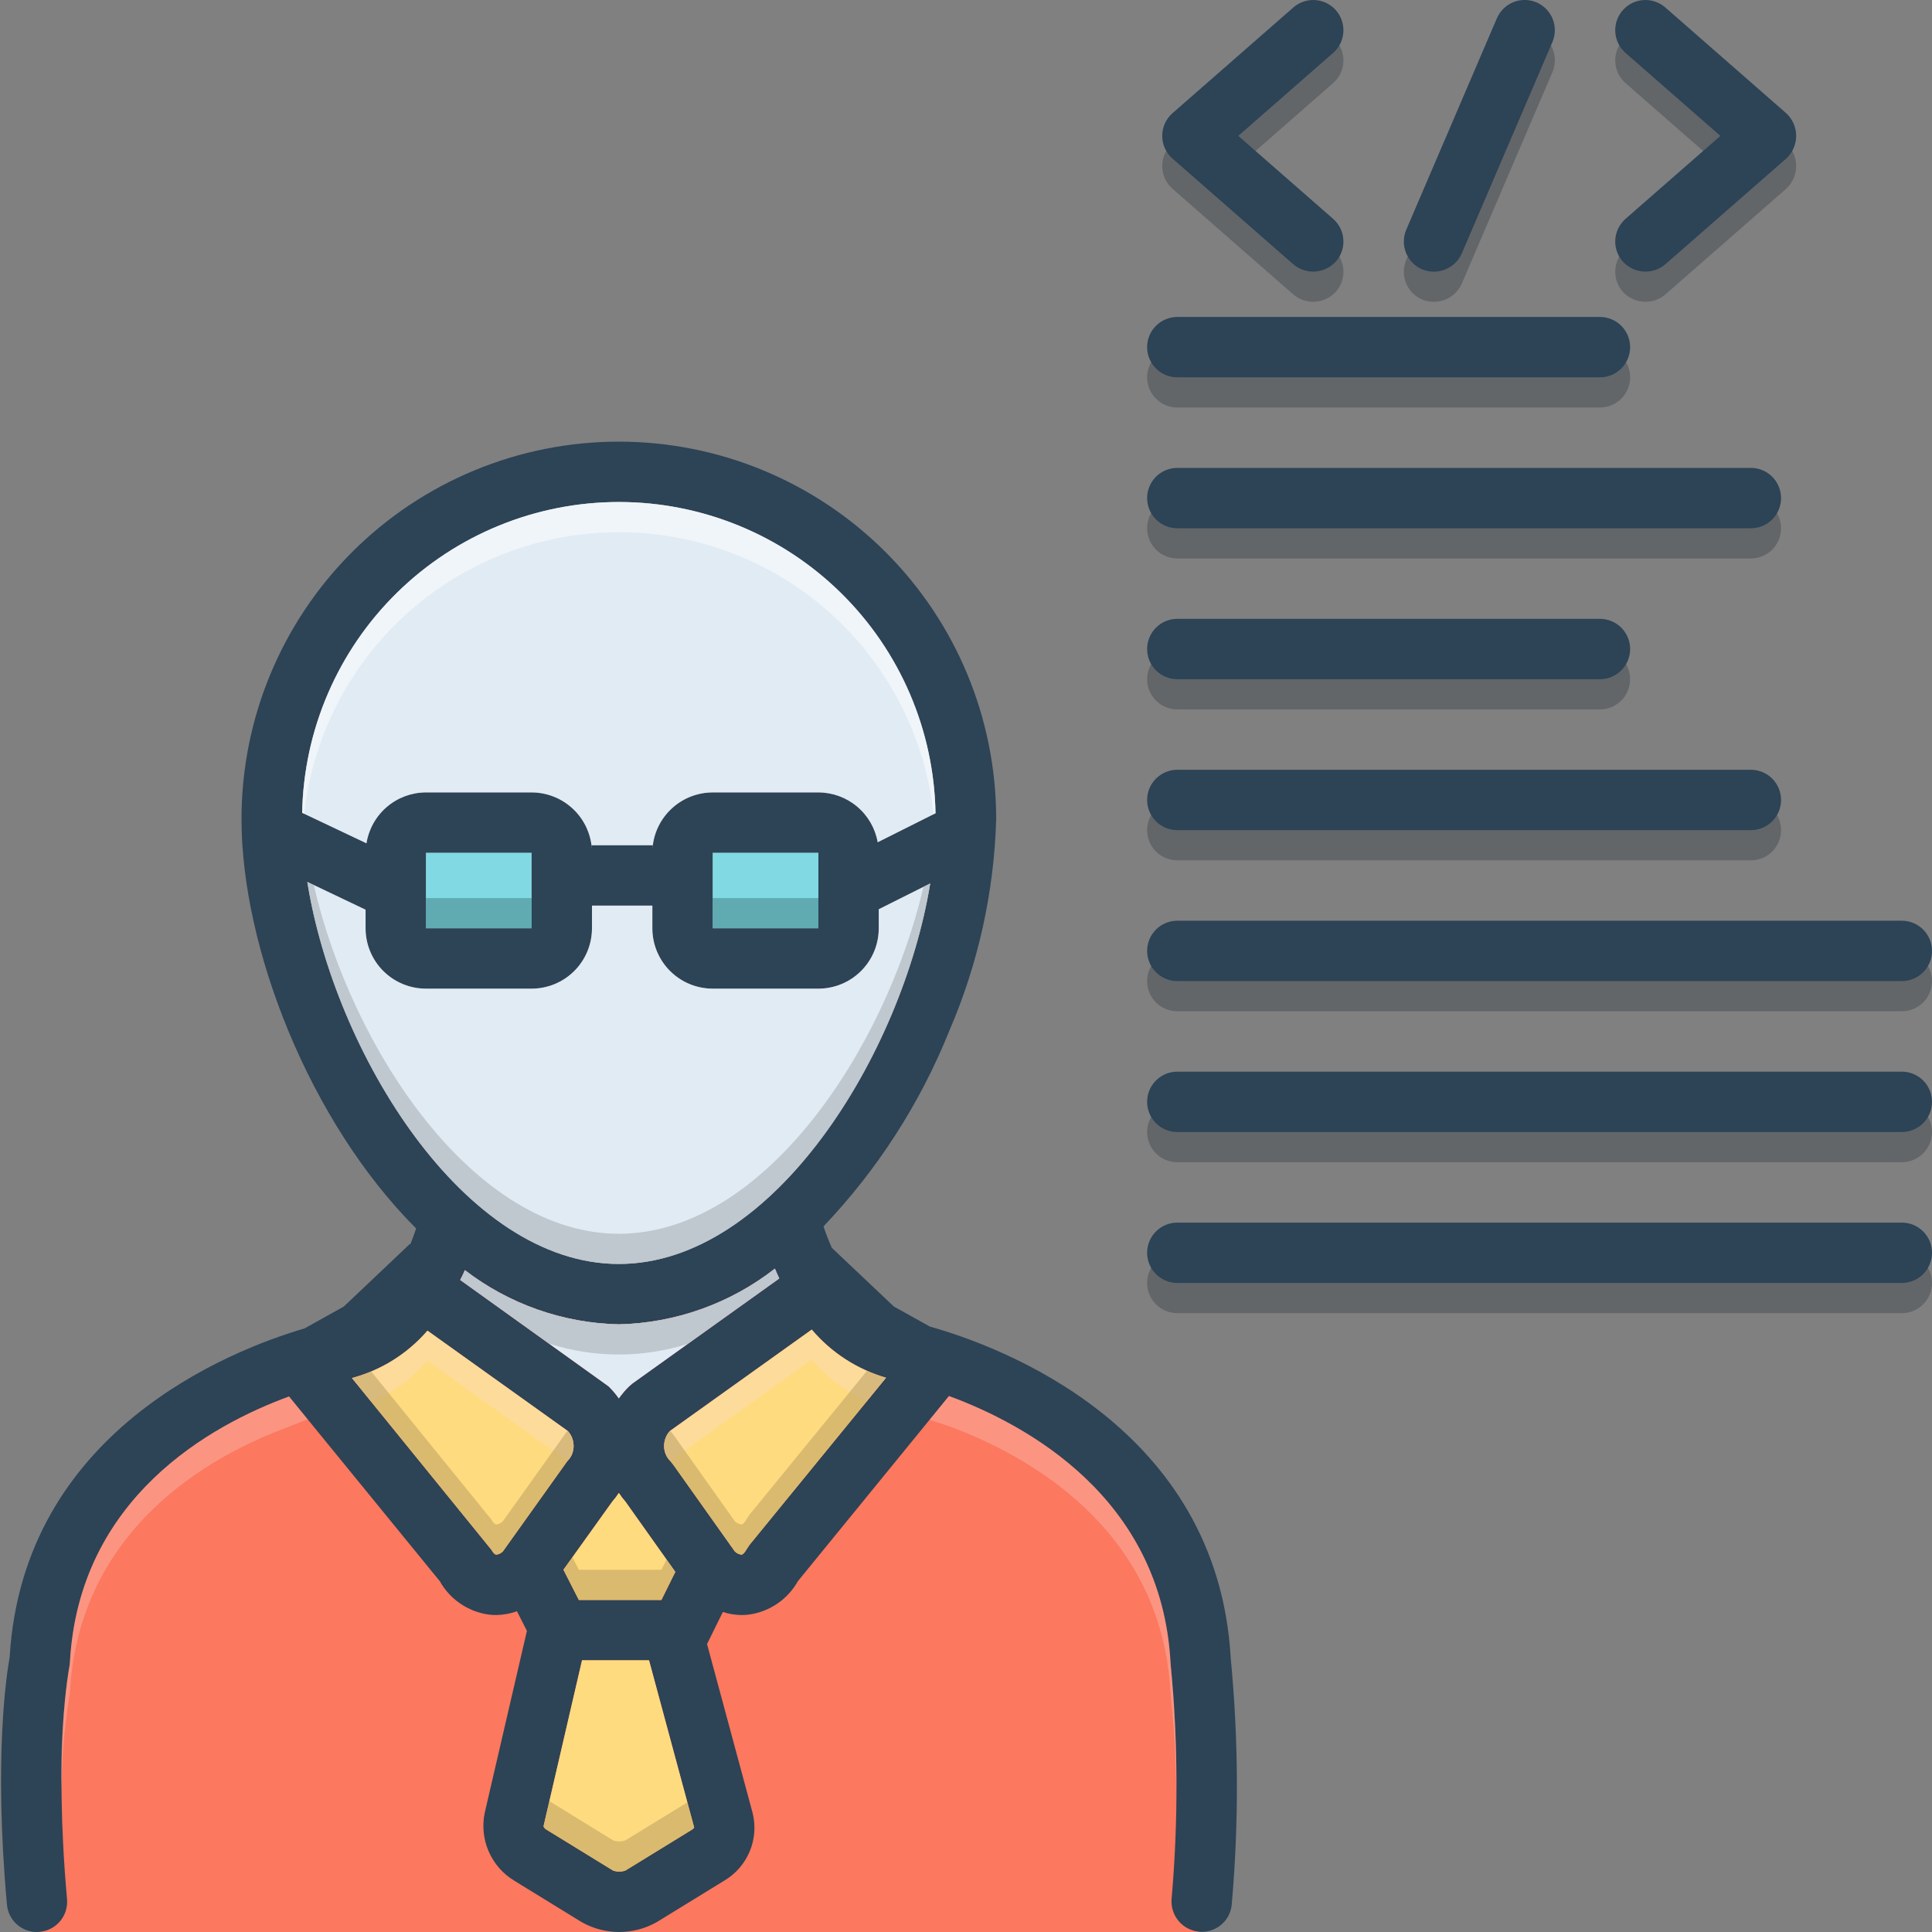 <svg xmlns="http://www.w3.org/2000/svg" width="188" height="188" viewBox="0 0 188 188" fill="none"><rect x="0" y="0" width="188" height="188" fill="#808080" stroke="none"/><g clip-path="url(#clip0_1393_1440)"><path opacity="0.3" d="M114.562 39.656H155.688C156.467 39.656 157.214 39.347 157.765 38.796C158.316 38.245 158.625 37.498 158.625 36.719C158.625 35.94 158.316 35.192 157.765 34.642C157.214 34.091 156.467 33.781 155.688 33.781H114.562C113.783 33.781 113.036 34.091 112.485 34.642C111.934 35.192 111.625 35.94 111.625 36.719C111.625 37.498 111.934 38.245 112.485 38.796C113.036 39.347 113.783 39.656 114.562 39.656ZM114.562 54.344H170.375C171.154 54.344 171.901 54.034 172.452 53.483C173.003 52.932 173.312 52.185 173.312 51.406C173.312 50.627 173.003 49.88 172.452 49.329C171.901 48.778 171.154 48.469 170.375 48.469H114.562C113.783 48.469 113.036 48.778 112.485 49.329C111.934 49.88 111.625 50.627 111.625 51.406C111.625 52.185 111.934 52.932 112.485 53.483C113.036 54.034 113.783 54.344 114.562 54.344ZM114.562 69.031H155.688C156.467 69.031 157.214 68.722 157.765 68.171C158.316 67.62 158.625 66.873 158.625 66.094C158.625 65.314 158.316 64.567 157.765 64.016C157.214 63.466 156.467 63.156 155.688 63.156H114.562C113.783 63.156 113.036 63.466 112.485 64.016C111.934 64.567 111.625 65.314 111.625 66.094C111.625 66.873 111.934 67.62 112.485 68.171C113.036 68.722 113.783 69.031 114.562 69.031ZM114.562 83.719H170.375C171.154 83.719 171.901 83.409 172.452 82.858C173.003 82.307 173.312 81.56 173.312 80.781C173.312 80.002 173.003 79.255 172.452 78.704C171.901 78.153 171.154 77.844 170.375 77.844H114.562C113.783 77.844 113.036 78.153 112.485 78.704C111.934 79.255 111.625 80.002 111.625 80.781C111.625 81.56 111.934 82.307 112.485 82.858C113.036 83.409 113.783 83.719 114.562 83.719ZM185.062 92.531H114.562C113.783 92.531 113.036 92.841 112.485 93.391C111.934 93.942 111.625 94.689 111.625 95.469C111.625 96.248 111.934 96.995 112.485 97.546C113.036 98.097 113.783 98.406 114.562 98.406H185.062C185.842 98.406 186.589 98.097 187.14 97.546C187.691 96.995 188 96.248 188 95.469C188 94.689 187.691 93.942 187.14 93.391C186.589 92.841 185.842 92.531 185.062 92.531ZM185.062 107.219H114.562C113.783 107.219 113.036 107.528 112.485 108.079C111.934 108.63 111.625 109.377 111.625 110.156C111.625 110.935 111.934 111.682 112.485 112.233C113.036 112.784 113.783 113.094 114.562 113.094H185.062C185.842 113.094 186.589 112.784 187.14 112.233C187.691 111.682 188 110.935 188 110.156C188 109.377 187.691 108.63 187.14 108.079C186.589 107.528 185.842 107.219 185.062 107.219ZM185.062 121.906H114.562C113.783 121.906 113.036 122.216 112.485 122.766C111.934 123.317 111.625 124.065 111.625 124.844C111.625 125.623 111.934 126.37 112.485 126.921C113.036 127.472 113.783 127.781 114.562 127.781H185.062C185.842 127.781 186.589 127.472 187.14 126.921C187.691 126.37 188 125.623 188 124.844C188 124.065 187.691 123.317 187.14 122.766C186.589 122.216 185.842 121.906 185.062 121.906ZM125.852 28.656C126.443 29.159 127.208 29.411 127.982 29.359C128.756 29.308 129.48 28.956 129.999 28.379C130.253 28.089 130.448 27.751 130.572 27.386C130.695 27.02 130.746 26.634 130.72 26.249C130.695 25.864 130.594 25.488 130.423 25.142C130.252 24.796 130.014 24.487 129.724 24.233L120.495 16.16L129.724 8.088C130.31 7.575 130.669 6.849 130.721 6.072C130.772 5.294 130.513 4.527 130 3.941C129.486 3.354 128.761 2.996 127.983 2.944C127.205 2.892 126.439 3.152 125.852 3.665L114.097 13.949C113.782 14.225 113.529 14.565 113.356 14.946C113.183 15.328 113.094 15.742 113.094 16.161C113.094 16.579 113.183 16.993 113.356 17.375C113.529 17.756 113.782 18.096 114.097 18.372C114.097 18.372 125.846 28.651 125.852 28.656ZM157.904 28.379C158.423 28.956 159.147 29.308 159.921 29.359C160.696 29.411 161.46 29.159 162.051 28.656C162.051 28.656 173.79 18.386 173.806 18.372C174.113 18.091 174.359 17.75 174.527 17.369C174.695 16.988 174.781 16.577 174.781 16.161C174.781 15.745 174.695 15.333 174.527 14.952C174.359 14.571 174.113 14.23 173.806 13.949L162.051 3.665C161.464 3.152 160.698 2.893 159.92 2.944C159.142 2.996 158.417 3.355 157.904 3.941C157.39 4.528 157.131 5.294 157.182 6.072C157.234 6.85 157.593 7.575 158.179 8.088L167.408 16.161L158.179 24.233C157.889 24.487 157.652 24.796 157.481 25.142C157.31 25.488 157.208 25.864 157.183 26.249C157.157 26.634 157.208 27.02 157.331 27.386C157.455 27.751 157.65 28.089 157.904 28.379V28.379ZM138.385 29.145C139.103 29.443 139.908 29.448 140.629 29.16C141.35 28.871 141.93 28.312 142.244 27.601L151.06 7.034C151.213 6.679 151.294 6.298 151.299 5.912C151.305 5.525 151.234 5.142 151.09 4.783C150.947 4.425 150.735 4.098 150.465 3.821C150.195 3.545 149.874 3.324 149.519 3.172C149.164 3.02 148.782 2.939 148.396 2.935C148.01 2.93 147.627 3.002 147.268 3.146C146.91 3.289 146.583 3.502 146.307 3.773C146.031 4.043 145.811 4.365 145.659 4.72L136.843 25.287C136.691 25.642 136.61 26.023 136.605 26.409C136.6 26.795 136.672 27.177 136.815 27.536C136.958 27.894 137.171 28.221 137.44 28.497C137.709 28.773 138.031 28.993 138.385 29.145V29.145Z" fill="#1C2A35"></path><path d="M3.596 188H116.713V155.688C116.713 155.688 109.239 134.758 89.411 132.922L81.149 125.945L77.477 118.969C77.477 118.969 72.704 125.578 62.055 125.762C51.407 125.945 43.145 118.969 43.145 118.969L37.637 127.598L24.051 134.574C24.051 134.574 1.184 143.769 3.596 159.727C5.064 169.094 5.064 178.633 3.596 188V188Z" fill="#FC785E"></path><path d="M114.562 36.719H155.688C156.467 36.719 157.214 36.409 157.765 35.858C158.316 35.307 158.625 34.56 158.625 33.781C158.625 33.002 158.316 32.255 157.765 31.704C157.214 31.153 156.467 30.844 155.688 30.844H114.562C113.783 30.844 113.036 31.153 112.485 31.704C111.934 32.255 111.625 33.002 111.625 33.781C111.625 34.56 111.934 35.307 112.485 35.858C113.036 36.409 113.783 36.719 114.562 36.719ZM114.562 51.406H170.375C171.154 51.406 171.901 51.097 172.452 50.546C173.003 49.995 173.312 49.248 173.312 48.469C173.312 47.69 173.003 46.942 172.452 46.392C171.901 45.841 171.154 45.531 170.375 45.531H114.562C113.783 45.531 113.036 45.841 112.485 46.392C111.934 46.942 111.625 47.69 111.625 48.469C111.625 49.248 111.934 49.995 112.485 50.546C113.036 51.097 113.783 51.406 114.562 51.406ZM114.562 66.094H155.688C156.467 66.094 157.214 65.784 157.765 65.233C158.316 64.682 158.625 63.935 158.625 63.156C158.625 62.377 158.316 61.63 157.765 61.079C157.214 60.528 156.467 60.219 155.688 60.219H114.562C113.783 60.219 113.036 60.528 112.485 61.079C111.934 61.63 111.625 62.377 111.625 63.156C111.625 63.935 111.934 64.682 112.485 65.233C113.036 65.784 113.783 66.094 114.562 66.094ZM114.562 80.781H170.375C171.154 80.781 171.901 80.472 172.452 79.921C173.003 79.37 173.312 78.623 173.312 77.844C173.312 77.064 173.003 76.317 172.452 75.766C171.901 75.216 171.154 74.906 170.375 74.906H114.562C113.783 74.906 113.036 75.216 112.485 75.766C111.934 76.317 111.625 77.064 111.625 77.844C111.625 78.623 111.934 79.37 112.485 79.921C113.036 80.472 113.783 80.781 114.562 80.781ZM185.062 89.594H114.562C113.783 89.594 113.036 89.903 112.485 90.454C111.934 91.005 111.625 91.752 111.625 92.531C111.625 93.31 111.934 94.057 112.485 94.608C113.036 95.159 113.783 95.469 114.562 95.469H185.062C185.842 95.469 186.589 95.159 187.14 94.608C187.691 94.057 188 93.31 188 92.531C188 91.752 187.691 91.005 187.14 90.454C186.589 89.903 185.842 89.594 185.062 89.594ZM185.062 104.281H114.562C113.783 104.281 113.036 104.591 112.485 105.141C111.934 105.692 111.625 106.44 111.625 107.219C111.625 107.998 111.934 108.745 112.485 109.296C113.036 109.847 113.783 110.156 114.562 110.156H185.062C185.842 110.156 186.589 109.847 187.14 109.296C187.691 108.745 188 107.998 188 107.219C188 106.44 187.691 105.692 187.14 105.141C186.589 104.591 185.842 104.281 185.062 104.281ZM185.062 118.969H114.562C113.783 118.969 113.036 119.278 112.485 119.829C111.934 120.38 111.625 121.127 111.625 121.906C111.625 122.685 111.934 123.432 112.485 123.983C113.036 124.534 113.783 124.844 114.562 124.844H185.062C185.842 124.844 186.589 124.534 187.14 123.983C187.691 123.432 188 122.685 188 121.906C188 121.127 187.691 120.38 187.14 119.829C186.589 119.278 185.842 118.969 185.062 118.969ZM125.852 25.718C126.443 26.221 127.208 26.473 127.982 26.422C128.756 26.37 129.48 26.018 129.999 25.442C130.253 25.151 130.448 24.814 130.572 24.448C130.695 24.083 130.746 23.696 130.72 23.311C130.695 22.926 130.594 22.55 130.423 22.204C130.252 21.858 130.014 21.549 129.724 21.295L120.495 13.223L129.724 5.151C130.31 4.637 130.669 3.912 130.721 3.134C130.772 2.356 130.513 1.59 130 1.003C129.486 0.417 128.761 0.058 127.983 0.007C127.205 -0.045 126.439 0.214 125.852 0.728L114.097 11.011C113.782 11.287 113.529 11.627 113.356 12.009C113.183 12.39 113.094 12.804 113.094 13.223C113.094 13.642 113.183 14.056 113.356 14.437C113.529 14.819 113.782 15.159 114.097 15.435C114.097 15.435 125.846 25.713 125.852 25.718ZM157.904 25.442C158.423 26.018 159.147 26.37 159.921 26.422C160.696 26.474 161.46 26.221 162.051 25.718C162.051 25.718 173.79 15.449 173.806 15.435C174.113 15.154 174.359 14.812 174.527 14.432C174.695 14.051 174.781 13.639 174.781 13.223C174.781 12.807 174.695 12.396 174.527 12.015C174.359 11.634 174.113 11.292 173.806 11.012L162.051 0.728C161.761 0.474 161.423 0.279 161.057 0.155C160.692 0.032 160.305 -0.019 159.92 0.007C159.142 0.058 158.417 0.417 157.904 1.004C157.39 1.59 157.131 2.357 157.183 3.134C157.234 3.912 157.593 4.637 158.179 5.151L167.408 13.223L158.179 21.295C157.889 21.549 157.652 21.858 157.481 22.204C157.31 22.55 157.208 22.926 157.183 23.311C157.157 23.696 157.208 24.083 157.331 24.448C157.455 24.814 157.65 25.151 157.904 25.442V25.442ZM138.385 26.208C139.103 26.505 139.908 26.511 140.629 26.222C141.35 25.934 141.93 25.374 142.244 24.664L151.06 4.096C151.213 3.742 151.294 3.36 151.299 2.974C151.305 2.588 151.234 2.204 151.09 1.846C150.947 1.487 150.735 1.16 150.465 0.884C150.195 0.607 149.874 0.387 149.519 0.234C149.164 0.082 148.782 0.002 148.396 -0.003C148.01 -0.007 147.627 0.064 147.268 0.208C146.91 0.352 146.583 0.565 146.307 0.835C146.031 1.105 145.811 1.427 145.659 1.782L136.843 22.35C136.691 22.704 136.61 23.085 136.605 23.471C136.6 23.857 136.672 24.24 136.815 24.598C136.958 24.956 137.171 25.283 137.44 25.559C137.709 25.835 138.031 26.056 138.385 26.208V26.208Z" fill="#2D4356"></path><path d="M119.761 161.357C118.484 138.738 97.246 130.983 90.489 129.088L86.979 127.135L80.942 121.422C80.634 120.717 80.355 120.012 80.135 119.336C85.388 113.82 89.545 107.355 92.384 100.286C95.191 93.772 96.736 86.785 96.937 79.694C96.937 69.956 93.069 60.616 86.182 53.73C79.296 46.844 69.957 42.976 60.218 42.976C50.48 42.976 41.14 46.844 34.254 53.73C27.368 60.616 23.5 69.956 23.5 79.694C23.5 92.237 30.124 109.172 40.493 119.542C40.331 120.041 40.141 120.555 39.935 121.069L39.891 121.04L33.458 127.135L29.639 129.265C22.295 131.424 2.247 139.326 0.94 161.254C0.675 162.737 -0.632 170.83 0.675 185.327C0.739 186.058 1.074 186.738 1.615 187.233C2.157 187.728 2.864 188.002 3.598 188C3.686 188.002 3.775 187.997 3.862 187.985C4.246 187.951 4.62 187.841 4.961 187.662C5.303 187.483 5.605 187.239 5.852 186.943C6.099 186.647 6.285 186.305 6.4 185.937C6.515 185.569 6.556 185.182 6.521 184.798C5.199 169.993 6.726 162.297 6.741 162.223C6.77 162.077 6.785 161.93 6.8 161.783C7.666 145.715 20.577 138.65 28.126 135.889L42.799 153.866C43.279 154.723 43.948 155.459 44.755 156.018C45.561 156.578 46.485 156.947 47.455 157.097C47.732 157.139 48.012 157.159 48.292 157.156C48.978 157.144 49.658 157.02 50.304 156.789L51.274 158.698L47.176 176.367C46.904 177.634 47.034 178.955 47.547 180.145C48.06 181.334 48.932 182.335 50.04 183.006L56.59 187.031C57.707 187.666 58.97 188 60.255 188C61.54 188 62.803 187.666 63.919 187.031L70.47 183.006C71.583 182.351 72.453 181.353 72.951 180.161C73.449 178.97 73.547 177.649 73.231 176.397L68.796 159.962C68.81 159.947 68.81 159.932 68.825 159.932L70.338 156.862C70.923 157.048 71.531 157.147 72.144 157.156C72.425 157.159 72.705 157.139 72.982 157.097C73.952 156.947 74.875 156.578 75.682 156.018C76.489 155.459 77.157 154.723 77.638 153.866L92.34 135.845C99.816 138.591 113.035 145.715 113.901 161.783C113.901 161.842 113.916 161.915 113.916 161.988C114.64 169.578 114.67 177.218 114.004 184.813C113.947 185.589 114.199 186.357 114.705 186.948C115.211 187.539 115.931 187.907 116.706 187.971C117.092 188.004 117.48 187.96 117.848 187.841C118.216 187.723 118.557 187.532 118.851 187.281C119.145 187.029 119.386 186.722 119.56 186.376C119.734 186.031 119.837 185.654 119.864 185.268C120.559 177.311 120.525 169.307 119.761 161.357V161.357ZM60.218 48.851C68.296 48.862 76.048 52.04 81.809 57.702C87.57 63.364 90.882 71.06 91.033 79.136L85.407 81.956C85.167 80.599 84.457 79.37 83.402 78.484C82.347 77.598 81.013 77.111 79.635 77.109H69.354C67.923 77.111 66.542 77.634 65.469 78.58C64.396 79.526 63.704 80.831 63.523 82.25H63.552C63.538 82.368 63.523 82.5 63.508 82.617C63.498 82.495 63.503 82.371 63.523 82.25H57.56C57.58 82.371 57.585 82.495 57.575 82.617C57.56 82.5 57.545 82.368 57.531 82.25H57.56C57.379 80.831 56.687 79.526 55.614 78.58C54.541 77.634 53.16 77.111 51.729 77.109H41.448C40.052 77.113 38.704 77.613 37.644 78.519C36.583 79.426 35.88 80.681 35.661 82.059L29.404 79.092C29.569 71.024 32.886 63.342 38.646 57.689C44.405 52.037 52.149 48.864 60.218 48.851V48.851ZM79.635 82.984V90.328H69.354V82.984H79.635ZM51.729 82.984V90.328H41.448V82.984H51.729ZM29.903 85.819L35.573 88.522V90.328C35.572 91.1 35.724 91.864 36.02 92.577C36.315 93.29 36.747 93.937 37.293 94.483C37.839 95.028 38.486 95.461 39.199 95.756C39.912 96.051 40.676 96.203 41.448 96.203H51.729C52.501 96.203 53.264 96.052 53.977 95.756C54.69 95.461 55.338 95.028 55.884 94.483C56.429 93.937 56.862 93.29 57.157 92.577C57.452 91.864 57.604 91.1 57.604 90.328V88.125H63.479V90.328C63.479 91.1 63.63 91.864 63.926 92.577C64.221 93.29 64.654 93.937 65.199 94.483C65.745 95.028 66.392 95.461 67.105 95.756C67.818 96.051 68.582 96.203 69.354 96.203H79.635C80.407 96.203 81.171 96.052 81.884 95.756C82.597 95.461 83.244 95.028 83.79 94.483C84.335 93.937 84.768 93.29 85.063 92.577C85.359 91.864 85.51 91.1 85.51 90.328V88.478L90.519 85.966C87.801 102.533 75.273 122.993 60.218 122.993C45.12 122.993 32.562 102.401 29.903 85.819ZM61.217 134.905C60.848 135.264 60.514 135.658 60.218 136.08C59.922 135.658 59.588 135.264 59.219 134.905L44.782 124.55C44.943 124.242 45.105 123.918 45.237 123.595C49.542 126.903 54.79 128.751 60.218 128.868C65.732 128.742 71.058 126.842 75.405 123.448C75.537 123.772 75.684 124.095 75.831 124.403L61.54 134.626L61.217 134.905ZM65.711 152.956L64.36 155.687H56.326L54.828 152.75L59.572 146.126C59.808 145.858 60.024 145.574 60.218 145.274C60.412 145.574 60.628 145.858 60.864 146.126L65.711 152.956ZM48.938 150.958C48.765 151.143 48.53 151.257 48.277 151.281C48.175 151.267 47.998 151.134 47.822 150.811L34.251 134.097C37.106 133.331 39.664 131.724 41.594 129.485L55.254 139.252C55.609 139.642 55.808 140.149 55.812 140.677C55.819 140.958 55.768 141.237 55.662 141.498C55.556 141.758 55.397 141.994 55.195 142.19L48.938 150.958ZM67.4 177.998L60.85 182.022C60.464 182.154 60.046 182.154 59.66 182.022L53.109 177.998C53.013 177.926 52.937 177.829 52.889 177.719L56.635 161.562H63.156L67.547 177.836C67.506 177.896 67.457 177.951 67.4 177.998V177.998ZM72.923 150.341L72.615 150.811C72.438 151.134 72.262 151.267 72.159 151.281C71.908 151.255 71.674 151.14 71.498 150.958L65.535 142.557L65.241 142.19C65.04 141.994 64.881 141.758 64.775 141.498C64.669 141.237 64.618 140.958 64.624 140.677C64.629 140.149 64.828 139.642 65.183 139.252L78.989 129.382C80.887 131.618 83.399 133.247 86.215 134.067L72.923 150.341Z" fill="#2D4356"></path><path d="M79.635 82.984H69.353V90.328H79.635V82.984Z" fill="#81D9E3"></path><path d="M51.728 82.984H41.447V90.328H51.728V82.984Z" fill="#81D9E3"></path><path d="M90.519 85.966C87.802 102.534 75.273 122.994 60.219 122.994C45.12 122.994 32.562 102.402 29.904 85.82L35.573 88.522V90.329C35.573 91.1 35.725 91.864 36.02 92.577C36.315 93.29 36.748 93.938 37.293 94.483C37.839 95.029 38.487 95.462 39.2 95.757C39.912 96.052 40.676 96.204 41.448 96.204H51.729C52.501 96.204 53.265 96.052 53.978 95.757C54.691 95.462 55.338 95.029 55.884 94.483C56.43 93.938 56.862 93.29 57.157 92.577C57.453 91.864 57.605 91.1 57.604 90.329V88.125H63.479V90.329C63.479 91.1 63.631 91.864 63.926 92.577C64.221 93.29 64.654 93.938 65.2 94.483C65.745 95.029 66.393 95.462 67.106 95.757C67.819 96.052 68.583 96.204 69.354 96.204H79.635C80.407 96.204 81.171 96.052 81.884 95.757C82.597 95.462 83.245 95.029 83.79 94.483C84.336 93.938 84.769 93.29 85.064 92.577C85.359 91.864 85.511 91.1 85.51 90.329V88.478L90.519 85.966ZM91.033 79.137L85.408 81.957C85.168 80.6 84.458 79.371 83.402 78.484C82.347 77.598 81.014 77.112 79.635 77.11H69.354C67.924 77.112 66.543 77.634 65.469 78.581C64.396 79.527 63.704 80.831 63.523 82.25H57.56C57.379 80.831 56.687 79.527 55.614 78.581C54.541 77.634 53.16 77.112 51.729 77.11H41.448C40.053 77.113 38.704 77.613 37.644 78.52C36.584 79.427 35.881 80.682 35.661 82.059L29.404 79.093C29.555 71.016 32.871 63.322 38.638 57.666C44.405 52.01 52.163 48.844 60.24 48.85C68.318 48.855 76.071 52.032 81.83 57.697C87.589 63.361 90.894 71.06 91.033 79.137V79.137ZM75.832 124.404L61.541 134.626L61.217 134.905C60.849 135.265 60.514 135.658 60.219 136.08C59.923 135.658 59.589 135.265 59.22 134.905L44.782 124.55C44.944 124.242 45.105 123.919 45.237 123.596C49.542 126.904 54.791 128.751 60.219 128.869C65.732 128.743 71.058 126.842 75.406 123.449C75.538 123.772 75.685 124.095 75.832 124.404Z" fill="#E1EBF4"></path><path d="M67.549 177.836C67.507 177.896 67.458 177.951 67.402 177.997L60.851 182.022C60.465 182.154 60.047 182.154 59.661 182.022L53.111 177.997C53.014 177.925 52.938 177.829 52.89 177.718L56.636 161.562H63.157L67.549 177.836ZM65.713 152.955L64.361 155.687H56.327L54.829 152.75L59.573 146.126C59.809 145.858 60.025 145.573 60.219 145.274C60.413 145.573 60.63 145.858 60.866 146.126L65.713 152.955ZM86.216 134.067L72.924 150.341L72.616 150.811C72.439 151.134 72.263 151.266 72.16 151.281C71.909 151.254 71.675 151.14 71.499 150.958L65.536 142.557L65.243 142.189C65.041 141.993 64.882 141.758 64.776 141.497C64.67 141.237 64.619 140.958 64.626 140.677C64.63 140.149 64.829 139.642 65.184 139.252L78.99 129.382C80.888 131.618 83.4 133.247 86.216 134.067V134.067ZM55.813 140.677C55.82 140.958 55.769 141.237 55.663 141.497C55.557 141.758 55.398 141.993 55.196 142.189L48.94 150.958C48.766 151.142 48.531 151.257 48.279 151.281C48.176 151.266 47.999 151.134 47.823 150.811L34.252 134.097C37.107 133.33 39.666 131.724 41.596 129.485L55.255 139.252C55.61 139.642 55.809 140.149 55.813 140.677Z" fill="#FFDB80"></path><path opacity="0.3" d="M114.446 174.664C114.437 171.411 114.26 168.161 113.917 164.926C113.917 164.853 113.902 164.779 113.902 164.72C113.036 148.652 99.817 141.529 92.341 138.782L90.461 138.151L92.341 135.845C99.817 138.591 113.036 145.715 113.902 161.783C113.902 161.842 113.917 161.915 113.917 161.988C114.35 166.199 114.526 170.432 114.446 174.664V174.664ZM28.127 135.889L29.934 138.107L28.127 138.826C20.578 141.588 7.667 148.652 6.801 164.72C6.786 164.867 6.771 165.014 6.742 165.161C6.232 168.273 5.982 171.422 5.993 174.576C5.857 170.444 6.107 166.308 6.742 162.223C6.771 162.077 6.786 161.93 6.801 161.783C7.667 145.715 20.578 138.65 28.127 135.889Z" fill="#F9DBD7"></path><path opacity="0.45" d="M67.549 177.836C67.507 177.896 67.458 177.951 67.402 177.998L60.851 182.022C60.466 182.154 60.047 182.154 59.662 182.022L53.111 177.998C53.014 177.925 52.938 177.829 52.891 177.718L53.463 175.266L59.662 179.084C60.047 179.217 60.466 179.217 60.851 179.084L66.888 175.383L67.549 177.836Z" fill="#AD9359"></path><path opacity="0.5" d="M75.831 124.403L66.945 130.763C62.538 132.163 57.804 132.153 53.403 130.733L44.781 124.55C44.943 124.241 45.104 123.918 45.237 123.595C49.541 126.903 54.79 128.751 60.218 128.868C65.731 128.742 71.057 126.842 75.405 123.448C75.537 123.771 75.684 124.094 75.831 124.403Z" fill="#9FA5AA"></path><path opacity="0.3" d="M86.216 134.067L84.366 136.329C82.298 135.409 80.461 134.04 78.99 132.319L65.228 142.16C65.03 141.968 64.874 141.737 64.77 141.482C64.667 141.226 64.618 140.952 64.626 140.677C64.63 140.149 64.829 139.642 65.184 139.252L78.99 129.382C80.888 131.618 83.401 133.247 86.216 134.067V134.067ZM55.813 140.677C55.821 140.952 55.772 141.226 55.669 141.482C55.565 141.737 55.409 141.968 55.211 142.16L41.596 132.422C40.103 134.152 38.227 135.51 36.117 136.388L34.252 134.097C37.107 133.33 39.666 131.724 41.596 129.485L55.255 139.252C55.61 139.642 55.809 140.149 55.813 140.677V140.677Z" fill="#F9DBD7"></path><path opacity="0.3" d="M51.728 87.391H41.447V90.328H51.728V87.391Z" fill="#0F423C"></path><path opacity="0.3" d="M79.635 87.391H69.353V90.328H79.635V87.391Z" fill="#0F423C"></path><path opacity="0.5" d="M91.033 79.137L90.842 79.225C90.011 71.687 86.43 64.72 80.784 59.658C75.137 54.596 67.822 51.794 60.238 51.788C52.655 51.783 45.336 54.574 39.682 59.628C34.028 64.682 30.437 71.644 29.595 79.181L29.404 79.093C29.555 71.016 32.871 63.322 38.638 57.666C44.405 52.01 52.163 48.844 60.24 48.85C68.318 48.855 76.071 52.032 81.83 57.697C87.589 63.361 90.894 71.06 91.033 79.137V79.137Z" fill="white"></path><path opacity="0.5" d="M90.52 85.966C87.802 102.534 75.274 122.993 60.219 122.993C45.12 122.993 32.563 102.402 29.904 85.819L30.536 86.128C34.193 102.02 46.09 120.056 60.219 120.056C74.29 120.056 86.157 102.167 89.859 86.304L90.52 85.966Z" fill="#9FA5AA"></path><path opacity="0.45" d="M65.712 152.956L64.36 155.688H56.326L54.828 152.75L55.709 151.531L56.326 152.75H64.36L64.86 151.752L65.712 152.956Z" fill="#AD9359"></path><path opacity="0.45" d="M86.216 134.067L72.924 150.341L72.616 150.811C72.439 151.134 72.263 151.266 72.16 151.281C71.909 151.254 71.675 151.14 71.499 150.958L65.536 142.557L65.243 142.189C65.041 141.993 64.882 141.758 64.776 141.497C64.67 141.237 64.619 140.958 64.626 140.677C64.63 140.149 64.829 139.642 65.184 139.252L65.228 139.223C65.228 139.237 65.228 139.237 65.243 139.252L65.536 139.619L71.499 148.02C71.675 148.203 71.909 148.317 72.16 148.343C72.263 148.329 72.439 148.197 72.616 147.873L72.924 147.403L84.366 133.392C84.967 133.658 85.585 133.884 86.216 134.067V134.067ZM55.813 140.677C55.82 140.958 55.769 141.237 55.663 141.497C55.557 141.758 55.398 141.993 55.196 142.189L48.94 150.958C48.766 151.142 48.531 151.257 48.279 151.281C48.176 151.266 47.999 151.134 47.823 150.811L34.252 134.097C34.89 133.93 35.513 133.714 36.117 133.45L47.823 147.873C47.999 148.197 48.176 148.329 48.279 148.343C48.531 148.32 48.766 148.205 48.94 148.02L55.196 139.252C55.211 139.237 55.211 139.237 55.211 139.223L55.255 139.252C55.61 139.642 55.809 140.149 55.813 140.677V140.677Z" fill="#AD9359"></path></g><defs><clipPath id="clip0_1393_1440"><rect width="188" height="188" fill="white"></rect></clipPath></defs></svg>